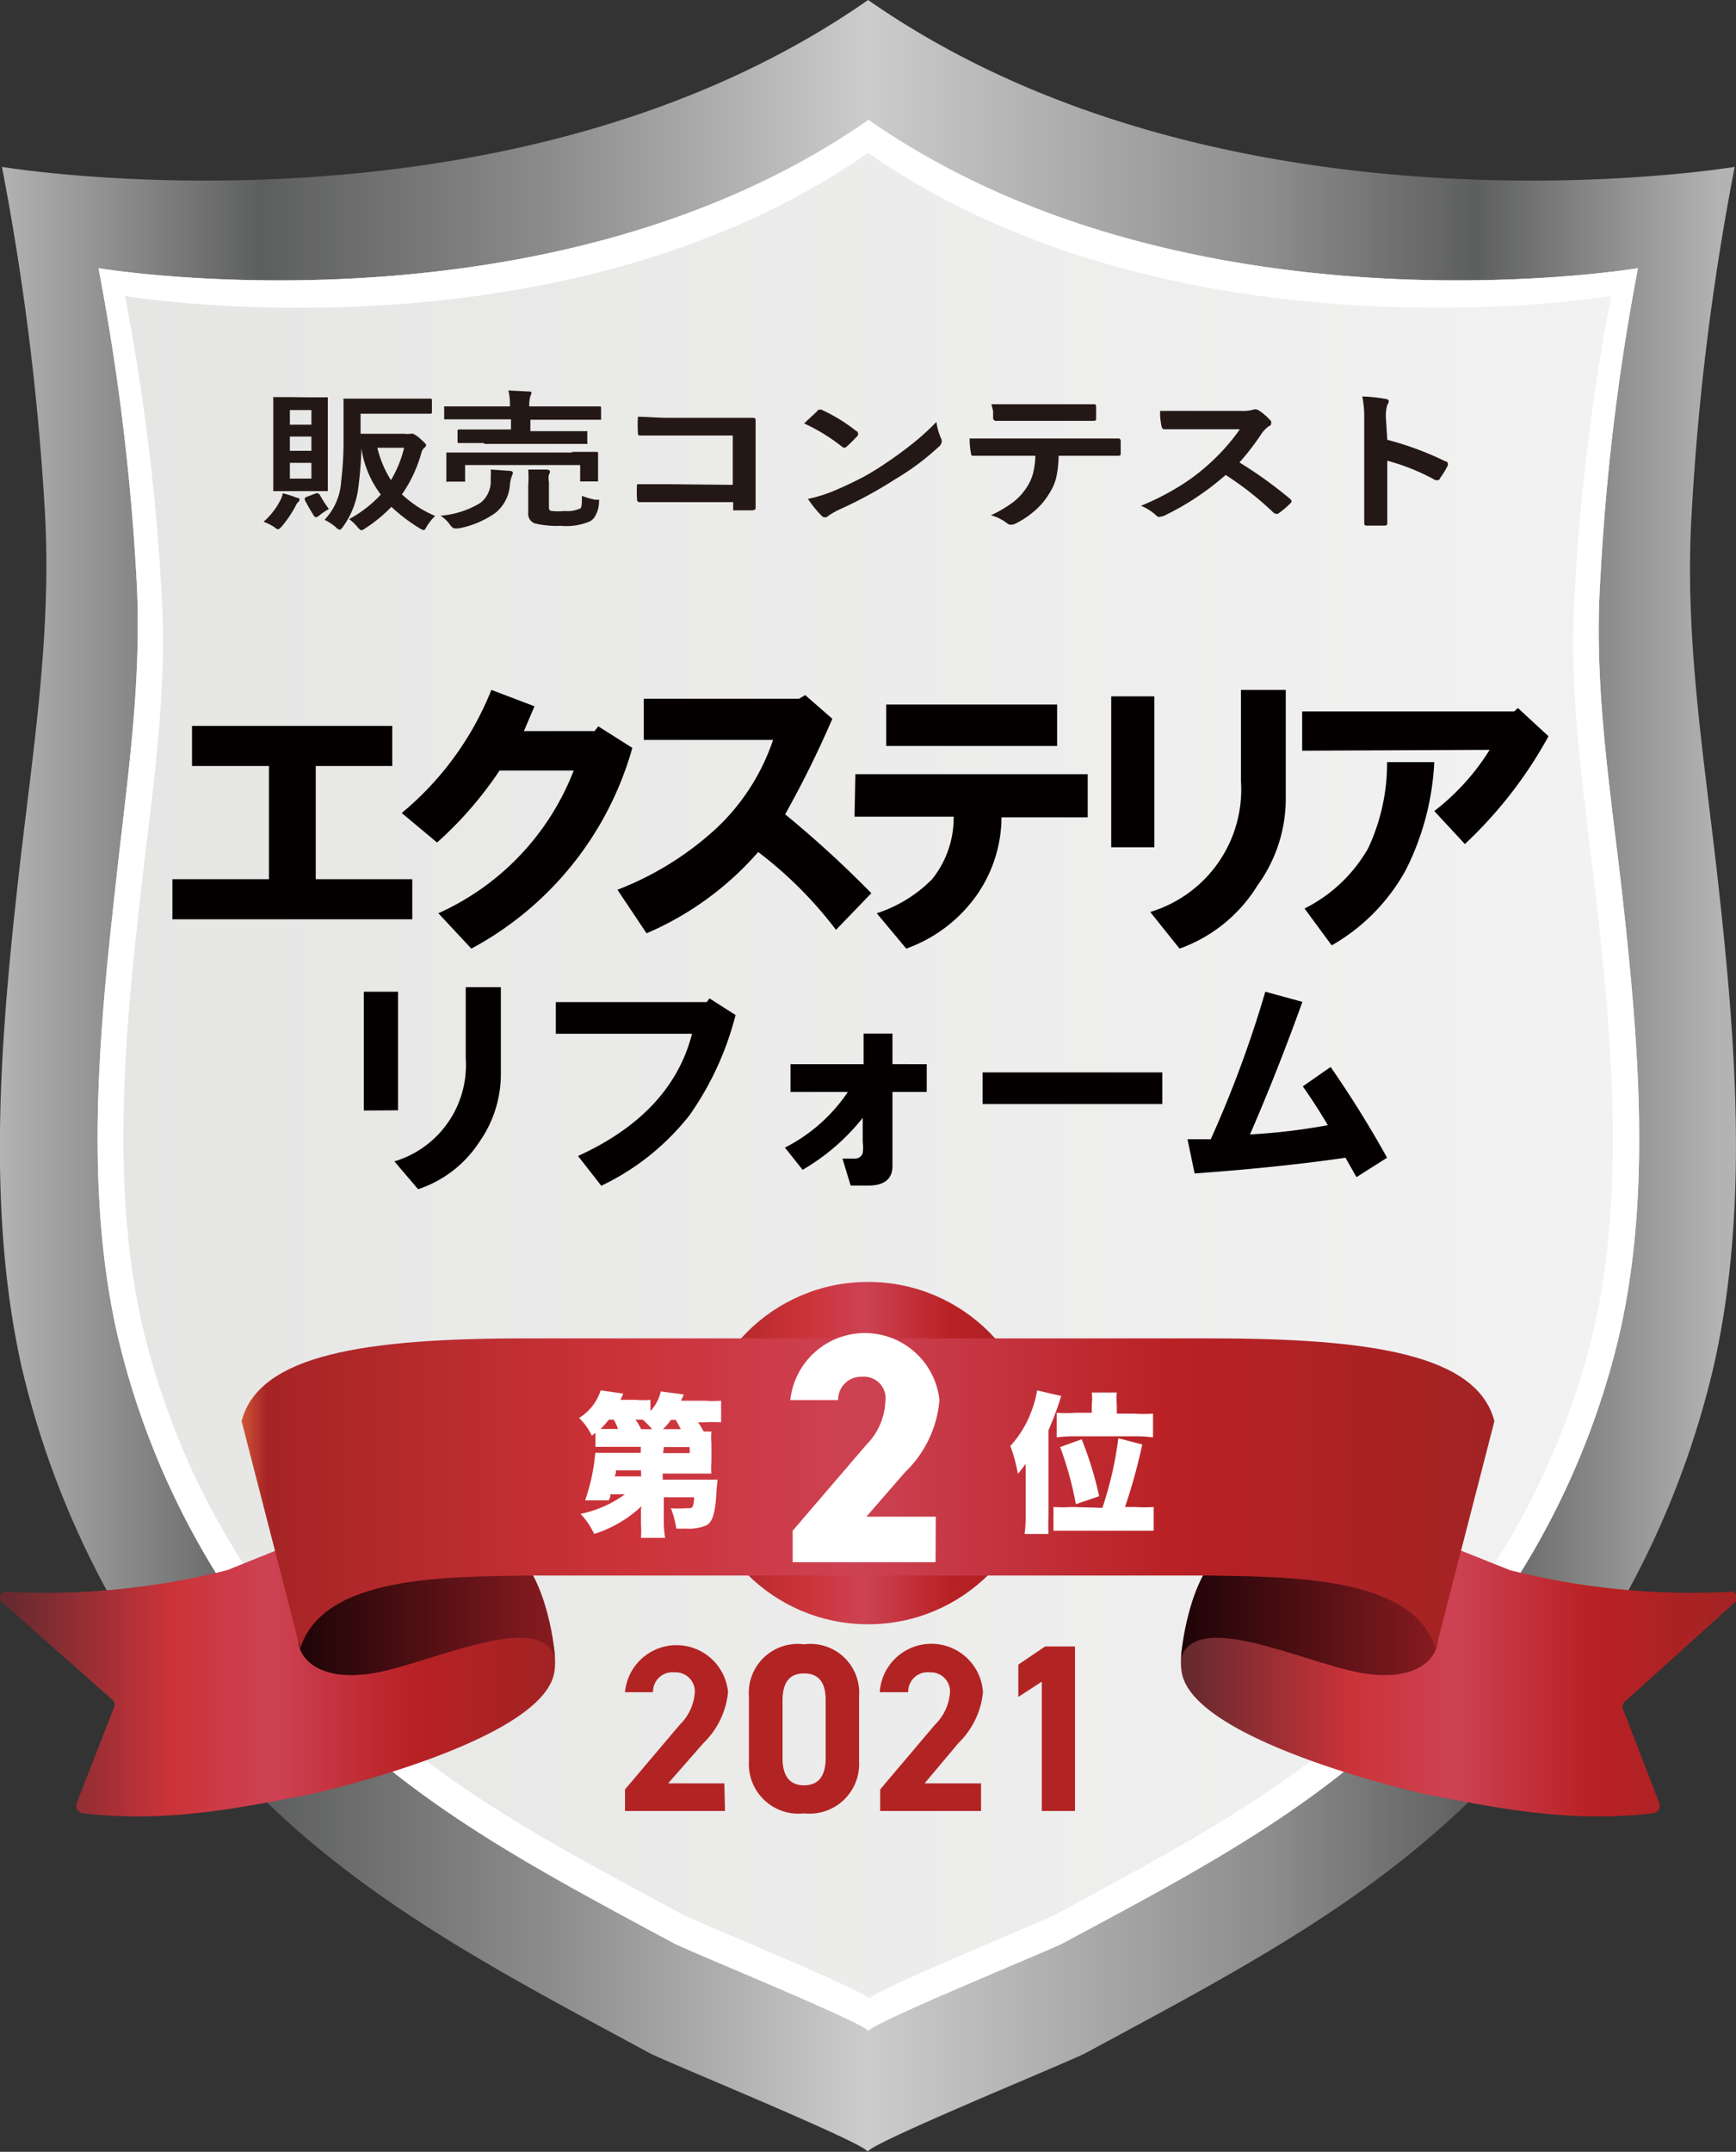 <svg xmlns="http://www.w3.org/2000/svg" xmlns:xlink="http://www.w3.org/1999/xlink" viewBox="0 0 80.55 99.81"><rect x="0" y="0" width="80.55" height="99.81" fill="#333333" stroke="none"/><defs><style>.cls-1{fill:url(#名称未設定グラデーション_9);}.cls-2{fill:url(#名称未設定グラデーション_145);}.cls-3{fill:#b22323;}.cls-4{fill:#fff;}.cls-5{fill:url(#linear-gradient);}.cls-6{fill:url(#linear-gradient-2);}.cls-7{fill:url(#名称未設定グラデーション_36);}.cls-8{fill:url(#linear-gradient-3);}.cls-9{fill:url(#名称未設定グラデーション_36-2);}.cls-10{fill:url(#linear-gradient-4);}.cls-11{fill:#231815;}.cls-12{fill:#040000;}</style><linearGradient id="名称未設定グラデーション_9" y1="49.9" x2="80.55" y2="49.9" gradientUnits="userSpaceOnUse"><stop offset="0" stop-color="#b4b3b3"/><stop offset="0.15" stop-color="#5d5e5e"/><stop offset="0.32" stop-color="#8d8d8d"/><stop offset="0.5" stop-color="#ccc"/><stop offset="0.73" stop-color="#8d8d8d"/><stop offset="0.85" stop-color="#5d5e5e"/><stop offset="0.99" stop-color="#b4b3b3"/></linearGradient><linearGradient id="名称未設定グラデーション_145" x1="4.49" y1="49.9" x2="76.06" y2="49.9" gradientUnits="userSpaceOnUse"><stop offset="0.01" stop-color="#e6e6e5"/><stop offset="1" stop-color="#f2f2f2"/></linearGradient><linearGradient id="linear-gradient" x1="32.34" y1="67.4" x2="48.21" y2="67.4" gradientUnits="userSpaceOnUse"><stop offset="0" stop-color="#cf5537"/><stop offset="0.02" stop-color="#a62425"/><stop offset="0.31" stop-color="#cc3339"/><stop offset="0.49" stop-color="#cd4253"/><stop offset="0.74" stop-color="#b92125"/><stop offset="0.99" stop-color="#a32324"/></linearGradient><linearGradient id="linear-gradient-2" y1="76.54" x2="25.75" y2="76.54" gradientUnits="userSpaceOnUse"><stop offset="0.02" stop-color="#692a2f"/><stop offset="0.31" stop-color="#cc3339"/><stop offset="0.49" stop-color="#cd4253"/><stop offset="0.74" stop-color="#b92125"/><stop offset="0.99" stop-color="#a32324"/></linearGradient><linearGradient id="名称未設定グラデーション_36" x1="13.84" y1="74.69" x2="25.75" y2="74.69" gradientUnits="userSpaceOnUse"><stop offset="0" stop-color="#1e0407"/><stop offset="0.99" stop-color="#861b20"/></linearGradient><linearGradient id="linear-gradient-3" x1="54.8" y1="76.54" x2="80.55" y2="76.54" xlink:href="#linear-gradient-2"/><linearGradient id="名称未設定グラデーション_36-2" x1="54.8" y1="74.69" x2="66.71" y2="74.69" xlink:href="#名称未設定グラデーション_36"/><linearGradient id="linear-gradient-4" x1="11.21" y1="69.28" x2="69.34" y2="69.28" xlink:href="#linear-gradient"/></defs><g id="レイヤー_2" data-name="レイヤー 2"><g id="レイヤー_1-2" data-name="レイヤー 1"><path class="cls-1" d="M79.65,40.31c-.63-5.52-1.49-10.87-1.16-16.45a118.09,118.09,0,0,1,2-16.12S57,11.67,40.28,0C23.55,11.67.09,7.74.09,7.74a121.31,121.31,0,0,1,2,16.12C2.39,29.44,1.53,34.79.9,40.31.05,47.83-.66,55.94,1,63.39a41.56,41.56,0,0,0,9.43,18.17c5.49,6.19,12.45,9.74,19.71,13.67.68.37,10.12,4.22,10.12,4.58,0-.36,9.43-4.21,10.11-4.58,7.27-3.93,14.22-7.48,19.71-13.67a41.56,41.56,0,0,0,9.43-18.17C81.21,55.94,80.5,47.83,79.65,40.31Z"/><path class="cls-2" d="M75.26,41.38c-.56-4.9-1.33-9.66-1-14.61A106.2,106.2,0,0,1,76,12.44s-20.85,3.49-35.7-6.88C25.42,15.93,4.57,12.44,4.57,12.44A107.85,107.85,0,0,1,6.33,26.77c.29,4.95-.48,9.71-1,14.61-.75,6.68-1.39,13.88.11,20.5A37,37,0,0,0,13.77,78c4.89,5.5,11.06,8.66,17.52,12.15.6.32,9,3.75,9,4.06,0-.31,8.38-3.74,9-4.06C55.72,86.69,61.9,83.53,66.78,78a37,37,0,0,0,8.37-16.15C76.65,55.26,76,48.06,75.26,41.38Z"/><path class="cls-3" d="M33.64,84H29V83l2.54-3a2.33,2.33,0,0,0,.7-1.51.89.89,0,0,0-.94-.92.9.9,0,0,0-1,.92H29a2.4,2.4,0,0,1,4.78,0,3.8,3.8,0,0,1-1.14,2.36L31,82.72h2.61Z"/><path class="cls-3" d="M39.86,81.69a2.3,2.3,0,0,1-2.55,2.42,2.3,2.3,0,0,1-2.56-2.42v-3a2.27,2.27,0,0,1,2.56-2.42,2.26,2.26,0,0,1,2.55,2.41Zm-2.55-4.07c-.7,0-1,.44-1,1.26v2.68c0,.81.33,1.25,1,1.25s1-.44,1-1.25V78.88C38.32,78.06,38,77.62,37.31,77.62Z"/><path class="cls-3" d="M45.52,84H40.84V83l2.54-3a2.33,2.33,0,0,0,.7-1.51.89.89,0,0,0-.94-.92.9.9,0,0,0-1,.92H40.82a2.4,2.4,0,0,1,4.79,0,3.8,3.8,0,0,1-1.14,2.36L42.9,82.72h2.62Z"/><path class="cls-4" d="M75.26,41.38c-.56-4.9-1.33-9.66-1-14.61A106.2,106.2,0,0,1,76,12.44s-20.85,3.49-35.7-6.88C25.42,15.93,4.57,12.44,4.57,12.44A107.85,107.85,0,0,1,6.33,26.77c.29,4.95-.48,9.71-1,14.61-.75,6.68-1.39,13.88.11,20.5A37,37,0,0,0,13.77,78c4.89,5.5,11.06,8.66,17.52,12.15.6.32,9,3.75,9,4.06,0-.31,8.38-3.74,9-4.06C55.72,86.69,61.9,83.53,66.78,78a37,37,0,0,0,8.37-16.15C76.65,55.26,76,48.06,75.26,41.38ZM74,61.47a35.62,35.62,0,0,1-8.08,15.59C61.15,82.37,55.19,85.42,49,88.79c-.58.32-8.67,3.62-8.67,3.93,0-.31-8.1-3.61-8.68-3.93-6.24-3.37-12.2-6.42-16.92-11.73A35.62,35.62,0,0,1,6.6,61.47c-1.44-6.39-.83-13.34-.1-19.79.53-4.74,1.28-9.34,1-14.12A102,102,0,0,0,5.8,13.73S25.93,17.1,40.28,7.09c14.34,10,34.48,6.64,34.48,6.64a102,102,0,0,0-1.7,13.83c-.29,4.78.46,9.38,1,14.12C74.78,48.13,75.4,55.08,74,61.47Z"/><circle class="cls-5" cx="40.28" cy="67.4" r="7.94"/><path class="cls-6" d="M20.92,69.07a.4.4,0,0,0-.43-.24l-9.95,4h0a34.17,34.17,0,0,1-10.21,1,.28.28,0,0,0-.21.51L5.2,78.83a.32.32,0,0,1,.1.34L3.55,83.65a.36.36,0,0,0,.32.46c3.83.45,7.23-.24,10.64-.91h0s10.69-2.4,11.21-5.64S20.92,69.07,20.92,69.07Z"/><path class="cls-7" d="M23.3,71.67c-.35,0-.71.11-.89.11H18.3c-2.14,0-4.46,3.4-4.46,4.29s1.12,2.2,4.31,1.36c2.87-.76,7-2.57,7.6-.52C25.75,76.37,25.24,72.32,23.3,71.67Z"/><path class="cls-8" d="M59.63,69.07a.4.4,0,0,1,.43-.24l10,4h0a34.17,34.17,0,0,0,10.21,1,.28.28,0,0,1,.21.51l-5.08,4.58a.32.32,0,0,0-.1.34L77,83.65a.36.36,0,0,1-.32.46c-3.83.45-7.23-.24-10.64-.91h0s-10.69-2.4-11.21-5.64S59.63,69.07,59.63,69.07Z"/><path class="cls-9" d="M57.25,71.67c.35,0,.71.11.89.11h4.11c2.14,0,4.46,3.4,4.46,4.29s-1.12,2.2-4.31,1.36c-2.87-.76-6.95-2.57-7.6-.52C54.81,76.37,55.31,72.32,57.25,71.67Z"/><path class="cls-10" d="M56.16,62.08H24.39c-7.43,0-12.38.74-13.18,3.84l2.72,10.55c1.05-3.42,6.86-3.32,10.46-3.39H56.16c3.6.07,9.41,0,10.46,3.39l2.72-10.55C68.54,62.82,63.59,62.08,56.16,62.08Z"/><path class="cls-4" d="M29.77,69.86a5.7,5.7,0,0,1-2.2,1.29,3.56,3.56,0,0,0-.63-.93A5.39,5.39,0,0,0,29,69.31h-.68c0,.12,0,.14-.08.28H27.15a8.9,8.9,0,0,0,.47-2.2l.67,0h1.44v-.28H28.25l-.62,0v-.65l-.17.13a2.92,2.92,0,0,0-.59-.82,2.33,2.33,0,0,0,1-1.28l1.05.15-.13.29h.72a3.76,3.76,0,0,0,.67,0v.52a1.92,1.92,0,0,0,.48-.91l1.07.14-.13.29h1.08a5.42,5.42,0,0,0,.78,0v1a7,7,0,0,0-.73,0h-.34a4.92,4.92,0,0,1,.26.43l.36,0a3.37,3.37,0,0,0,0,.55v.85a3.63,3.63,0,0,0,0,.55l-.66,0h-1.6v.28h1.92l.63,0a7.86,7.86,0,0,0-.07.8c-.06.79-.18,1.15-.43,1.31a2.07,2.07,0,0,1-1,.16,3.66,3.66,0,0,1-.42,0,4.31,4.31,0,0,0-.25-.94,6.72,6.72,0,0,0,.71,0c.31,0,.33,0,.37-.51H30.8v1.1a4.94,4.94,0,0,0,.06.78H29.74a3.9,3.9,0,0,0,0-.63v-.7Zm-1.09-3.57a2.86,2.86,0,0,0-.2-.44h-.23a4.28,4.28,0,0,1-.38.43h.81Zm1.06,1.91H28.58c0,.12,0,.12-.06.28h1.23Zm.52-1.91a3.66,3.66,0,0,0-.44-.44h-.33a3.62,3.62,0,0,1,.26.44Zm1.33,0c-.09-.17-.14-.27-.24-.43h-.22a2.61,2.61,0,0,1-.37.43Zm-.82,1.11H32v-.28h-1.2Z"/><path class="cls-4" d="M43.41,72.46H36.78V71l3.43-4a3,3,0,0,0,.87-2A1,1,0,0,0,40,63.86a1.06,1.06,0,0,0-1.11,1.08H36.67a3.48,3.48,0,0,1,6.92,0A5.24,5.24,0,0,1,42,68.28l-1.8,2.07h3.22Z"/><path class="cls-4" d="M47.59,68.6c0-.1,0-.35,0-.7-.24.32-.24.32-.36.46a7.47,7.47,0,0,0-.35-1.29,4.91,4.91,0,0,0,1-1.67,4.58,4.58,0,0,0,.24-.91l1.12.26a14.66,14.66,0,0,1-.59,1.59v4a7.44,7.44,0,0,0,0,.81H47.54a5.42,5.42,0,0,0,.05-.81Zm3.56,1.34a16.59,16.59,0,0,0,.74-3.23L53,67a25.43,25.43,0,0,1-.8,2.9h.47a6.19,6.19,0,0,0,.86,0V71c-.25,0-.51,0-.91,0H49.77c-.39,0-.66,0-.89,0v-1.1a6,6,0,0,0,.85,0Zm-.49-4.79a2.79,2.79,0,0,0,0-.56h1.16a2.55,2.55,0,0,0,0,.56v.42h.82a6.3,6.3,0,0,0,.86,0v1.1a6.86,6.86,0,0,0-.88-.05H49.93a6.43,6.43,0,0,0-.9.05V65.53a5.81,5.81,0,0,0,.88,0h.75Zm-.74,4.62a15.67,15.67,0,0,0-.73-2.65l1-.36A16.34,16.34,0,0,1,51,69.4Z"/><path class="cls-11" d="M12.23,24.2a3.35,3.35,0,0,0,.78-1,.93.93,0,0,0,.11-.32,5.13,5.13,0,0,1,.66.21q.12,0,.12.09a.14.14,0,0,1-.06.1.62.62,0,0,0-.13.2,5.4,5.4,0,0,1-.63.93c-.08.09-.14.14-.18.14a.35.35,0,0,1-.17-.1A2.62,2.62,0,0,0,12.23,24.2Zm2.12-5.77.78,0,.08,0s0,0,0,.06v4.23s0,.06,0,.06H12.68a.08.08,0,0,1,0-.06l0-.94V19.43l0-.94a.1.1,0,0,1,0-.07h.08l.78,0Zm.1.59h-1v.68h1Zm-1,1.89h1v-.66h-1Zm1,1.29v-.73h-1v.73Zm.81,1.41a3,3,0,0,0-.47.32.22.22,0,0,1-.12.06s-.09,0-.15-.14a7.27,7.27,0,0,1-.38-.67.11.11,0,0,1,0-.05s0-.05.08-.08l.45-.17.09,0s0,0,.07.06A6,6,0,0,0,15.26,23.61Zm1.47-4.49v1H18.8a.62.62,0,0,0,.24,0,.31.31,0,0,1,.13,0s.16.07.32.22.28.25.28.3a.15.15,0,0,1-.07.12.44.44,0,0,0-.15.25,6.3,6.3,0,0,1-.9,1.92,5.11,5.11,0,0,0,1.54,1,2.47,2.47,0,0,0-.39.49c-.06.12-.11.17-.13.17a.58.58,0,0,1-.19-.08,8.1,8.1,0,0,1-1.32-1,6.74,6.74,0,0,1-1.22,1,.46.46,0,0,1-.18.09s-.09-.05-.17-.15a2,2,0,0,0-.39-.37,5.75,5.75,0,0,0,1.47-1.14,4.67,4.67,0,0,1-.9-2.14h0a17.78,17.78,0,0,1-.14,1.78,3.91,3.91,0,0,1-.72,1.86c-.06.08-.11.13-.14.13a.28.28,0,0,1-.17-.1,2.54,2.54,0,0,0-.54-.36,2.83,2.83,0,0,0,.77-1.79,15.32,15.32,0,0,0,.11-2l0-1.76a.1.1,0,0,1,0-.07H16l1.08,0h1.81l1.06,0c.06,0,.09,0,.09.08v.54c0,.05,0,.08-.09.08H16.73Zm1.41,3.15a5.3,5.3,0,0,0,.61-1.5H17.51A4.88,4.88,0,0,0,18.14,22.27Z"/><path class="cls-11" d="M20.44,23.92a4.18,4.18,0,0,0,1.86-.6,1.28,1.28,0,0,0,.47-.92c0-.11,0-.21,0-.3a1.73,1.73,0,0,0,0-.32l.88.06c.1,0,.15.05.15.1a.81.81,0,0,1-.05.14,1.48,1.48,0,0,0-.09.41A1.85,1.85,0,0,1,23,23.78a4.32,4.32,0,0,1-1.73.73l-.2,0s-.11-.05-.19-.17A1.55,1.55,0,0,0,20.44,23.92Zm2-3.37H21.32c-.06,0-.09,0-.09-.08V20c0-.05,0-.08.09-.08l1.17,0h1.22v-.47h-3l-.1,0a.35.35,0,0,1,0-.06v-.48a.08.08,0,0,1,0-.06h3.05a2.78,2.78,0,0,0-.07-.74l.94.05c.08,0,.13,0,.13.07a.39.39,0,0,1-.05.14,1.49,1.49,0,0,0-.05.48H27.8c.06,0,.09,0,.09.07v.48a.1.1,0,0,1,0,.07H24.61V20H26l1.17,0c.05,0,.08,0,.08,0a.08.08,0,0,1,0,.06v.46a.1.1,0,0,1,0,.07H22.49Zm4.08.41h1.14c.06,0,.09,0,.09.07v1.23s0,.06,0,.07H27l-.08,0s0,0,0-.06v-.7H21.58v.7a.1.1,0,0,1,0,.07H20.8a.14.14,0,0,1-.09,0s0,0,0-.06l0-.67v-.21l0-.35s0-.06,0-.06h5.85ZM27,23a4,4,0,0,0,.61.18l.18,0a.1.1,0,0,1,0,.09.34.34,0,0,1,0,.09,1.29,1.29,0,0,1-.16.55.65.65,0,0,1-.25.27,2.82,2.82,0,0,1-1.36.21,4.51,4.51,0,0,1-1.2-.11.47.47,0,0,1-.31-.5V22.5a5.08,5.08,0,0,0,0-.72l.84,0c.11,0,.17.05.17.09a.27.27,0,0,1-.05.14.81.81,0,0,0,0,.34v1.13c0,.12,0,.2.12.22a2.79,2.79,0,0,0,.61,0,1.36,1.36,0,0,0,.68-.1C27,23.6,27,23.38,27,23Z"/><path class="cls-11" d="M34,22.49V20.2H31c-.55,0-1,0-1.27,0-.09,0-.13,0-.13-.12a5.47,5.47,0,0,1,0-.75c.39,0,.86.05,1.42.05h2.52l1.34,0c.12,0,.18,0,.18.1v0l0,1.11V22.3c0,.33,0,.75,0,1.27,0,.06-.05.09-.15.1h-.75l-.14,0a.2.2,0,0,1,0-.09v-.29H31.08l-.8,0h-.6a.11.11,0,0,1-.12-.1,5.25,5.25,0,0,1,0-.73q.66,0,1.56,0Z"/><path class="cls-11" d="M37.31,19.64l.59-.55A.21.21,0,0,1,38,19l.11,0a7.88,7.88,0,0,1,1.63,1c.05,0,.07.07.07.1a.21.21,0,0,1,0,.09,6.61,6.61,0,0,1-.53.53.23.23,0,0,1-.1.05.25.25,0,0,1-.11-.05A8.54,8.54,0,0,0,37.31,19.64Zm.18,3.5a6.62,6.62,0,0,0,1.15-.35c.55-.23,1-.45,1.37-.64a12.19,12.19,0,0,0,1.08-.66c.57-.38,1-.71,1.36-1a11.55,11.55,0,0,0,1-.92,2.81,2.81,0,0,0,.24.82.27.27,0,0,1,0,.13.36.36,0,0,1-.14.21,11.73,11.73,0,0,1-2,1.49A19.92,19.92,0,0,1,39,23.61a3.5,3.5,0,0,0-.57.32.2.2,0,0,1-.3,0A5,5,0,0,1,37.49,23.14Z"/><path class="cls-11" d="M49.12,21.14A5,5,0,0,1,49,22.19a2.59,2.59,0,0,1-.34.74,3.19,3.19,0,0,1-.72.82,4,4,0,0,1-.77.51.54.54,0,0,1-.26.08.27.27,0,0,1-.17-.06,2.16,2.16,0,0,0-.76-.38A5.78,5.78,0,0,0,47,23.3a2.68,2.68,0,0,0,.61-.65,2.22,2.22,0,0,0,.33-.72,3.73,3.73,0,0,0,.1-.79H46.44l-1.28,0c-.06,0-.1,0-.11-.13a3.55,3.55,0,0,1-.06-.67q.46,0,1.44,0h3.82c.61,0,1.16,0,1.65,0,.07,0,.1.05.1.14v.54c0,.08,0,.12-.13.12l-1.61,0ZM46,18.75l1.41,0h1.91l1.43,0c.07,0,.11,0,.11.13s0,.17,0,.25,0,.18,0,.26,0,.13-.12.13l-1.42,0H47.43l-1.2,0a.13.13,0,0,1-.15-.12q0-.09,0-.33Z"/><path class="cls-11" d="M57.51,21.45a19.75,19.75,0,0,1,2.35,1.69s.07.07.07.1a.17.17,0,0,1-.06.11,4.26,4.26,0,0,1-.57.48.21.21,0,0,1-.1,0,.22.22,0,0,1-.12-.06,14.64,14.64,0,0,0-2.21-1.74A12.57,12.57,0,0,1,54,23.93l-.2.05a.2.2,0,0,1-.14-.06,2.35,2.35,0,0,0-.72-.46,12,12,0,0,0,1.76-.89,9.11,9.11,0,0,0,1.23-.9,9.54,9.54,0,0,0,1.6-1.76H55.36c-.44,0-.88,0-1.34,0q-.09,0-.12-.12a2.85,2.85,0,0,1-.07-.73q.45,0,1.44,0H57.6a1.76,1.76,0,0,0,.59-.07.16.16,0,0,1,.09,0,.37.37,0,0,1,.15.06,2.69,2.69,0,0,1,.55.49.16.16,0,0,1,0,.09c0,.05,0,.1-.11.14a1.52,1.52,0,0,0-.31.31A11.9,11.9,0,0,1,57.51,21.45Z"/><path class="cls-11" d="M64.37,20.4a14.41,14.41,0,0,1,2.7,1c.08,0,.11.07.11.12a.13.13,0,0,1,0,.06,3.66,3.66,0,0,1-.37.61c0,.06-.07.08-.11.08a.19.19,0,0,1-.1,0,9.92,9.92,0,0,0-2.23-.9v1.55c0,.26,0,.71,0,1.37v0q0,.09-.15.09h-.76c-.1,0-.16,0-.16-.11,0-.45,0-.91,0-1.38V19.39a4.83,4.83,0,0,0-.09-1,7.3,7.3,0,0,1,1.06.11c.11,0,.17.06.17.12a.4.4,0,0,1-.07.16,1.87,1.87,0,0,0-.06.66Z"/><path class="cls-3" d="M49.88,84H48.34V78l-1.09.71V77.21l1.24-.84h1.39Z"/><path class="cls-12" d="M8,42.64V40.78h4.48V35.53H8.91V33.67H18.2v1.86H14.65v5.25h4.48v1.86Z"/><path class="cls-12" d="M18.64,37.71A14.28,14.28,0,0,0,22.8,32l2,.76-.49,1.15h3.28l.17-.22,1.58,1A15.24,15.24,0,0,1,21.87,44l-1.53-1.64a12,12,0,0,0,6.28-6.62H23.18a17.49,17.49,0,0,1-2.9,3.34Z"/><path class="cls-12" d="M28.65,41.27a14.43,14.43,0,0,0,4.59-2.85,10,10,0,0,0,2.63-4.1h-6V32.41h7.21l.28-.17,1.26,1.1a47.33,47.33,0,0,1-2.19,4.43,50.05,50.05,0,0,1,4,3.66l-1.64,1.7a18.68,18.68,0,0,0-3.61-3.61A14.38,14.38,0,0,1,30,43.29Z"/><path class="cls-12" d="M39.69,35.91H50.47v2h-4a6.36,6.36,0,0,1-1.15,3.61A6.81,6.81,0,0,1,42.05,44l-1.37-1.64a6.36,6.36,0,0,0,2.57-1.58,4.55,4.55,0,0,0,1-2.9h-4.6Zm1.43-3.23h7.93V34.6H41.12Z"/><path class="cls-12" d="M51.56,39.3v-7h2v7Zm1.81,3a5.93,5.93,0,0,0,4.21-6.07V32h2.08v5.08a6.85,6.85,0,0,1-1.32,4A7,7,0,0,1,54.73,44Z"/><path class="cls-12" d="M60.42,34.82V33h9.84l.17-.16,1.42,1.31a20,20,0,0,1-3.88,5l-1.42-1.53a10.75,10.75,0,0,0,2.57-2.84Zm.11,7.32a7,7,0,0,0,2.95-2.79,9.29,9.29,0,0,0,.88-4h2.19a12.38,12.38,0,0,1-1.32,5,9,9,0,0,1-3.44,3.5Z"/><path class="cls-12" d="M16.88,51.51V46h1.59v5.5Zm1.42,2.36a4.66,4.66,0,0,0,3.31-4.77V45.79h1.63v4a5.48,5.48,0,0,1-1,3.18,5.41,5.41,0,0,1-2.84,2.19Z"/><path class="cls-12" d="M25.79,46.48h7l.13-.17,1.21.77A14.14,14.14,0,0,1,32,51.72,11.48,11.48,0,0,1,27.9,55l-1.08-1.38c2.89-1.32,4.66-3.21,5.29-5.67H25.79Z"/><path class="cls-12" d="M36.42,53.23a7.73,7.73,0,0,0,2.92-2.58H36.68V49.36h3.39V47.94h1.34v1.42H43v1.29H41.41v3.43c0,.61-.38.91-1.12.91h-.82l-.38-1.25h.55a.37.37,0,0,0,.39-.26,1.86,1.86,0,0,0,0-.51V51.85a9.89,9.89,0,0,1-2.79,2.41Z"/><path class="cls-12" d="M45.59,49.74h8.34v1.47H45.59Z"/><path class="cls-12" d="M55.1,52.84l1.08,0A52.93,52.93,0,0,0,58.71,46l1.72.47Q59.32,49.57,58,52.62a28.65,28.65,0,0,0,3.61-.43c-.37-.63-.76-1.23-1.16-1.8l1.29-.9a49,49,0,0,1,2.62,4.21l-1.42.9-.51-.9c-1.92.28-4.24.53-7,.73Z"/></g></g></svg>